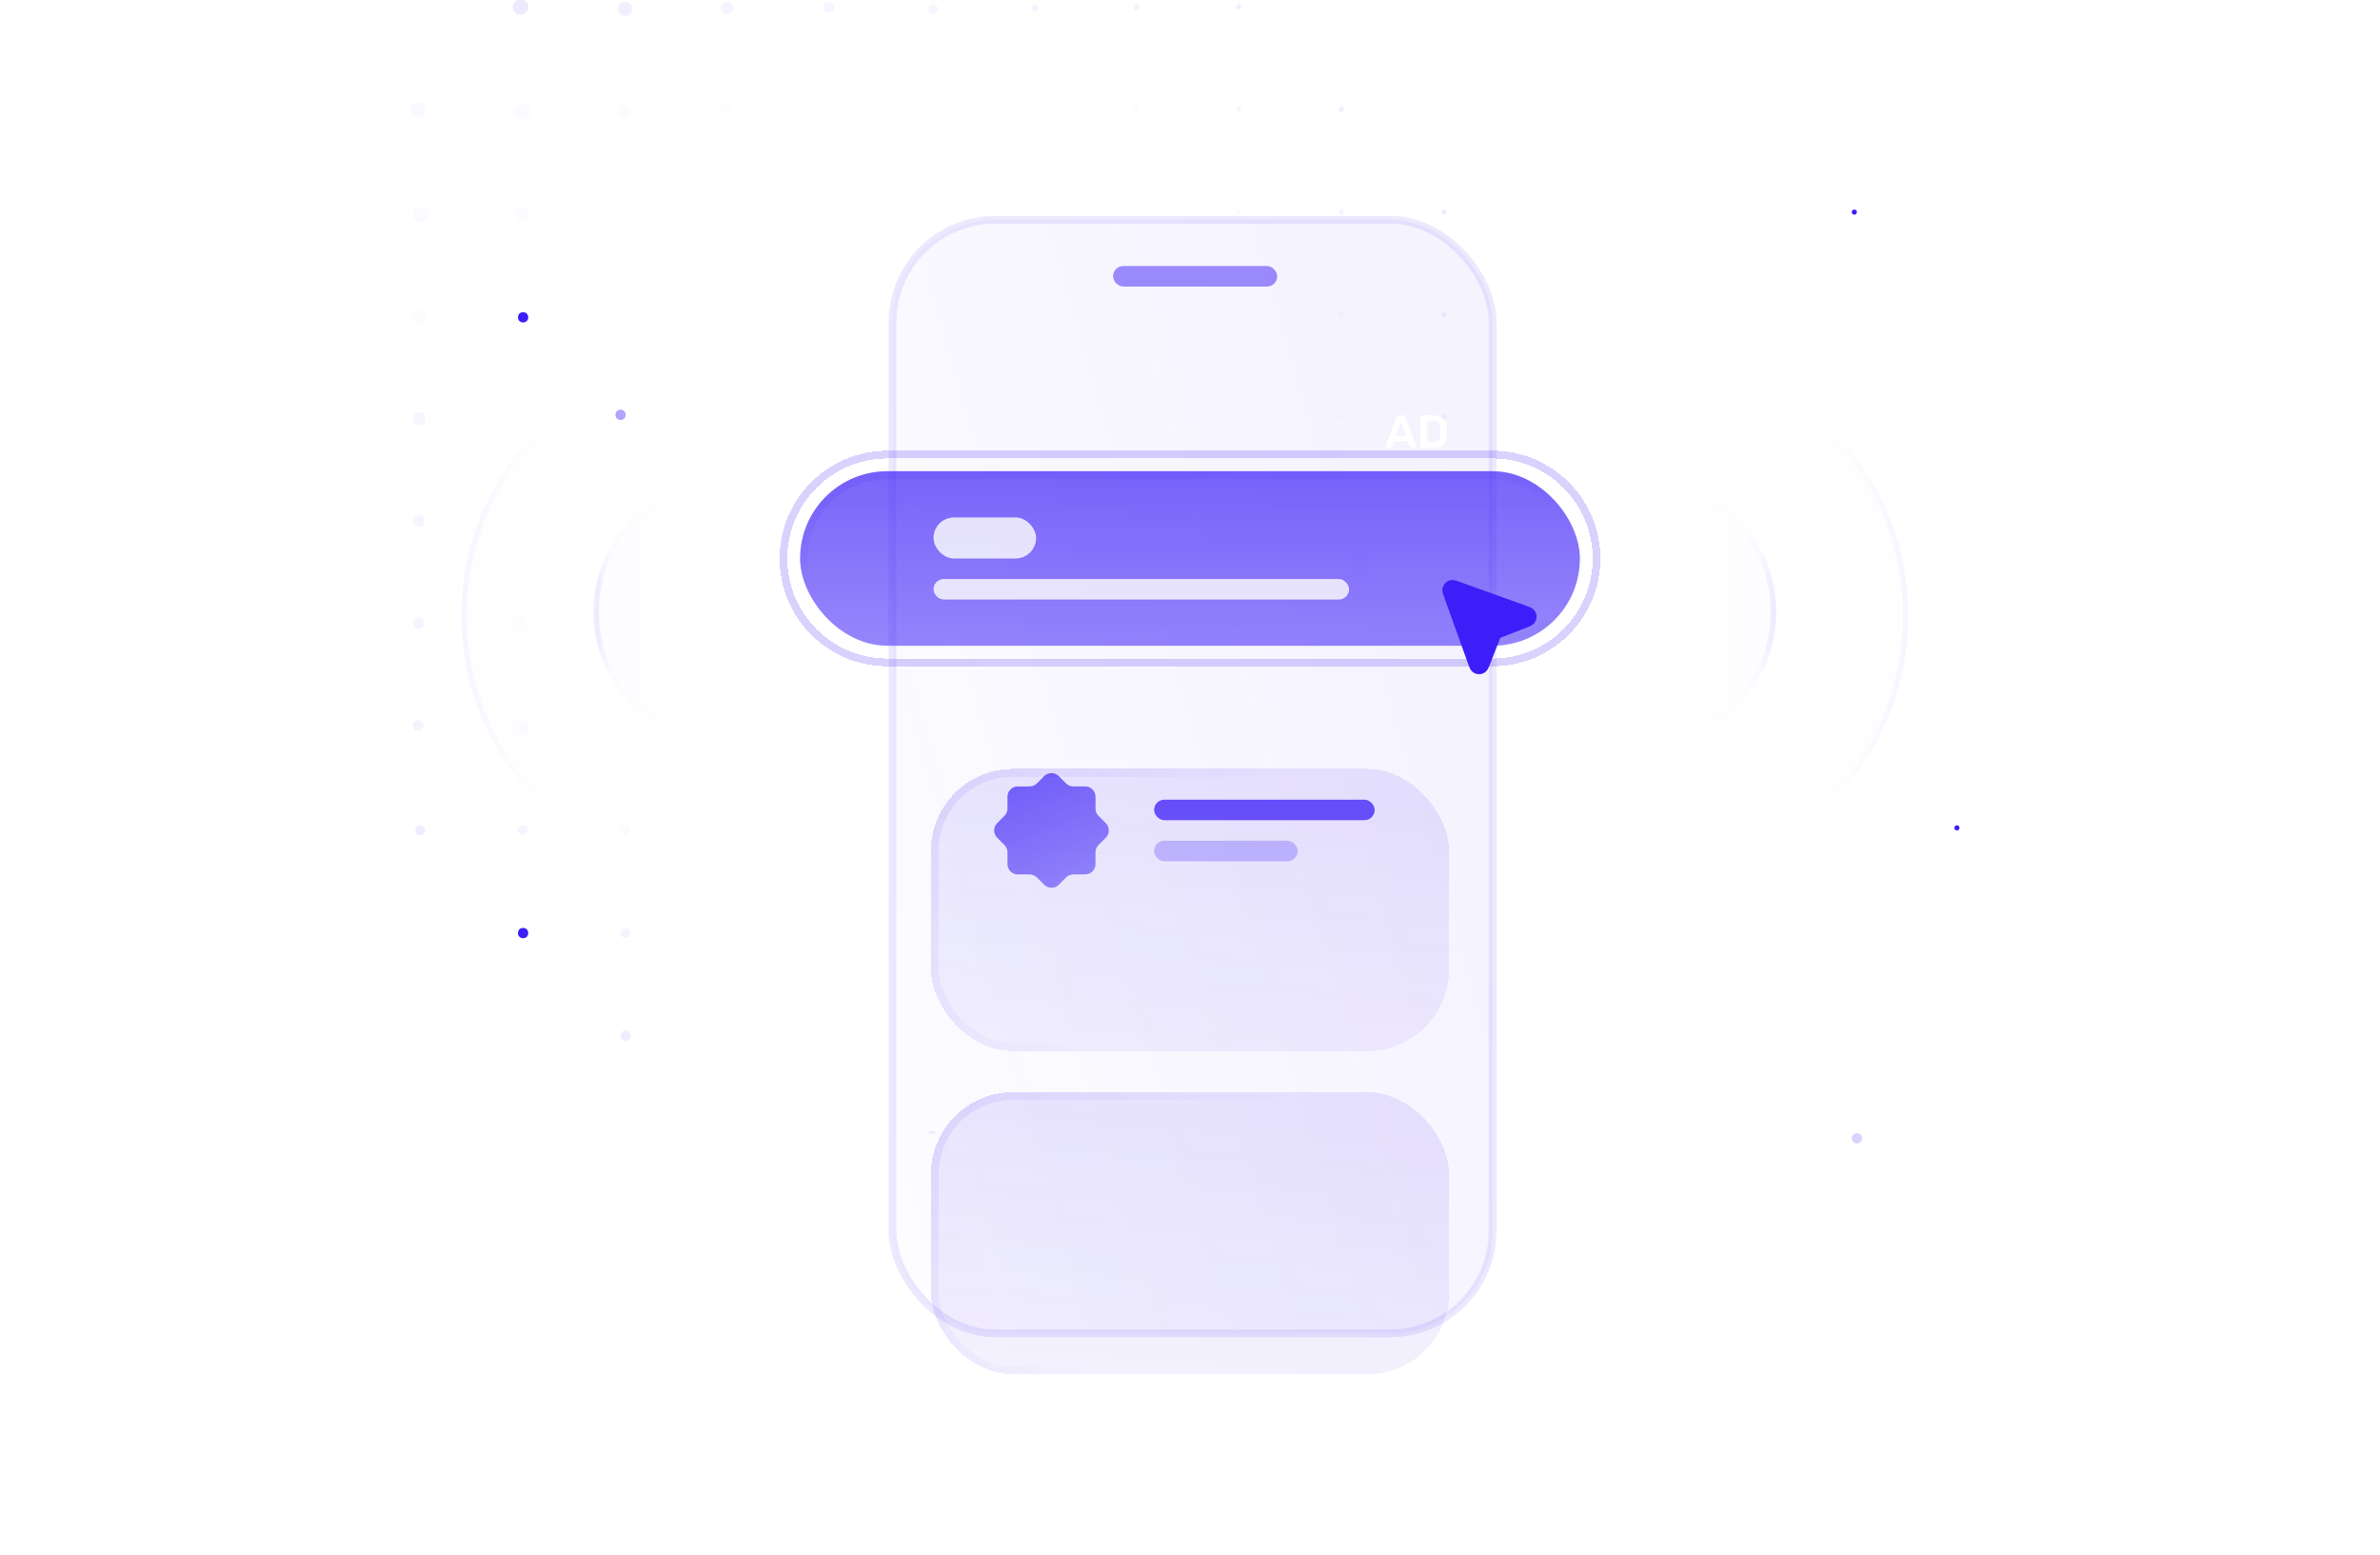 <?xml version="1.0" encoding="UTF-8"?> <svg xmlns="http://www.w3.org/2000/svg" width="689" height="450" viewBox="0 0 689 450" fill="none"><g clip-path="url(#clip0_1497_1685)"><rect x="258.361" y="63.622" width="173.759" height="322.271" rx="29.702" fill="url(#paint0_linear_1497_1685)" fill-opacity="0.25" stroke="url(#paint1_linear_1497_1685)" stroke-opacity="0.1" stroke-width="2.228"></rect><rect x="322.225" y="76.988" width="47.524" height="5.94" rx="2.97" fill="#3D1EF8" fill-opacity="0.5"></rect><g filter="url(#filter0_di_1497_1685)"><path d="M256.879 107.805H432.123C448.732 107.805 462.196 121.269 462.196 137.878C462.196 154.488 448.732 167.952 432.123 167.952H256.879C240.27 167.952 226.806 154.488 226.806 137.878C226.806 121.269 240.27 107.805 256.879 107.805Z" stroke="#3D1EF8" stroke-opacity="0.2" stroke-width="2.228" shape-rendering="crispEdges"></path><g data-figma-bg-blur-radius="148.512"><rect x="231.629" y="112.631" width="225.738" height="50.494" rx="25.247" fill="url(#paint2_linear_1497_1685)" fill-opacity="0.9"></rect><rect x="231.629" y="112.631" width="225.738" height="50.494" rx="25.247" fill="#3D1EF8" fill-opacity="0.5"></rect><rect x="232.743" y="113.745" width="223.51" height="48.266" rx="24.133" stroke="url(#paint3_linear_1497_1685)" stroke-opacity="0.25" stroke-width="2.228"></rect><rect x="270.246" y="125.997" width="29.702" height="11.881" rx="5.94" fill="white" fill-opacity="0.8"></rect><rect x="270.246" y="143.818" width="120.295" height="5.94" rx="2.97" fill="white" fill-opacity="0.8"></rect><path d="M421.852 145.575C421.573 145.475 421.29 145.373 421.051 145.311C420.824 145.252 420.387 145.155 419.918 145.317C419.38 145.504 418.957 145.926 418.771 146.464C418.608 146.933 418.706 147.371 418.765 147.597C418.827 147.836 418.929 148.119 419.029 148.398L426.119 168.149C426.243 168.496 426.363 168.829 426.481 169.085C426.58 169.301 426.806 169.775 427.298 170.043C427.837 170.336 428.484 170.344 429.03 170.065C429.529 169.811 429.768 169.343 429.873 169.129C429.997 168.876 430.125 168.547 430.259 168.203L433.45 159.997L441.657 156.805C442 156.672 442.33 156.544 442.583 156.419C442.797 156.314 443.264 156.075 443.519 155.576C443.798 155.031 443.789 154.383 443.496 153.845C443.229 153.353 442.755 153.127 442.538 153.027C442.282 152.909 441.949 152.79 441.603 152.665L421.852 145.575Z" fill="#3D1EF8" stroke="#3D1EF8" stroke-width="2.228" stroke-linecap="round" stroke-linejoin="round"></path></g></g><g filter="url(#filter2_dii_1497_1685)" data-figma-bg-blur-radius="95.0476"><rect x="269.502" y="198.768" width="149.997" height="81.681" rx="23.762" fill="#3D1EF8" fill-opacity="0.02" shape-rendering="crispEdges"></rect><rect x="269.502" y="198.768" width="149.997" height="81.681" rx="23.762" fill="url(#paint4_linear_1497_1685)" fill-opacity="0.2" shape-rendering="crispEdges"></rect><rect x="270.616" y="199.881" width="147.769" height="79.454" rx="22.648" stroke="url(#paint5_linear_1497_1685)" stroke-opacity="0.25" stroke-width="2.228" shape-rendering="crispEdges"></rect></g><g filter="url(#filter3_i_1497_1685)" data-figma-bg-blur-radius="47.5238"><path d="M317.131 246.674C317.131 245.886 317.444 245.131 318.001 244.574L320.123 242.452C321.283 241.292 321.283 239.411 320.123 238.251L318.001 236.13C317.444 235.573 317.131 234.817 317.131 234.03V230.592C317.131 228.952 315.801 227.622 314.161 227.622H310.724C309.936 227.622 309.18 227.309 308.623 226.752L306.502 224.631C305.342 223.471 303.461 223.471 302.301 224.631L300.18 226.752C299.623 227.309 298.867 227.622 298.079 227.622H294.642C293.002 227.622 291.672 228.952 291.672 230.592V234.03C291.672 234.817 291.359 235.573 290.802 236.13L288.68 238.251C287.52 239.411 287.52 241.292 288.68 242.452L290.802 244.574C291.359 245.131 291.672 245.886 291.672 246.674V250.111C291.672 251.751 293.002 253.081 294.642 253.081H298.079C298.867 253.081 299.623 253.394 300.18 253.951L302.301 256.073C303.461 257.233 305.342 257.233 306.502 256.073L308.623 253.951C309.18 253.394 309.936 253.081 310.724 253.081H314.161C315.801 253.081 317.131 251.751 317.131 250.111V246.674Z" fill="#3D1EF8" fill-opacity="0.5"></path><path d="M317.131 246.674C317.131 245.886 317.444 245.131 318.001 244.574L320.123 242.452C321.283 241.292 321.283 239.411 320.123 238.251L318.001 236.13C317.444 235.573 317.131 234.817 317.131 234.03V230.592C317.131 228.952 315.801 227.622 314.161 227.622H310.724C309.936 227.622 309.18 227.309 308.623 226.752L306.502 224.631C305.342 223.471 303.461 223.471 302.301 224.631L300.18 226.752C299.623 227.309 298.867 227.622 298.079 227.622H294.642C293.002 227.622 291.672 228.952 291.672 230.592V234.03C291.672 234.817 291.359 235.573 290.802 236.13L288.68 238.251C287.52 239.411 287.52 241.292 288.68 242.452L290.802 244.574C291.359 245.131 291.672 245.886 291.672 246.674V250.111C291.672 251.751 293.002 253.081 294.642 253.081H298.079C298.867 253.081 299.623 253.394 300.18 253.951L302.301 256.073C303.461 257.233 305.342 257.233 306.502 256.073L308.623 253.951C309.18 253.394 309.936 253.081 310.724 253.081H314.161C315.801 253.081 317.131 251.751 317.131 250.111V246.674Z" fill="url(#paint6_linear_1497_1685)" fill-opacity="0.8"></path></g><rect opacity="0.75" x="334.104" y="231.441" width="63.86" height="5.94" rx="2.97" fill="#3D1EF8"></rect><rect opacity="0.25" x="334.104" y="243.322" width="41.583" height="5.94" rx="2.97" fill="#3D1EF8"></rect><g filter="url(#filter4_dii_1497_1685)" data-figma-bg-blur-radius="95.0476"><rect x="269.502" y="292.33" width="149.997" height="81.681" rx="23.762" fill="#3D1EF8" fill-opacity="0.02" shape-rendering="crispEdges"></rect><rect x="269.502" y="292.33" width="149.997" height="81.681" rx="23.762" fill="url(#paint7_linear_1497_1685)" fill-opacity="0.2" shape-rendering="crispEdges"></rect><rect x="270.616" y="293.444" width="147.769" height="79.454" rx="22.648" stroke="url(#paint8_linear_1497_1685)" stroke-opacity="0.25" stroke-width="2.228" shape-rendering="crispEdges"></rect></g><g opacity="0.25"><circle cx="210.611" cy="178.202" r="77" transform="rotate(-90 210.611 178.202)" fill="url(#paint9_linear_1497_1685)" fill-opacity="0.15"></circle><circle cx="210.611" cy="178.202" r="76.25" transform="rotate(-90 210.611 178.202)" stroke="url(#paint10_linear_1497_1685)" stroke-opacity="0.15" stroke-width="1.5"></circle><circle cx="210.611" cy="178.202" r="76.25" transform="rotate(-90 210.611 178.202)" stroke="url(#paint11_linear_1497_1685)" stroke-opacity="0.15" stroke-width="1.5"></circle></g><g opacity="0.15"><circle cx="212.01" cy="177.118" r="39.377" transform="rotate(-90 212.01 177.118)" fill="url(#paint12_linear_1497_1685)"></circle><circle cx="212.01" cy="177.118" r="39.377" transform="rotate(-90 212.01 177.118)" stroke="url(#paint13_linear_1497_1685)" stroke-width="1.5"></circle><circle cx="212.01" cy="177.118" r="39.377" transform="rotate(-90 212.01 177.118)" stroke="url(#paint14_linear_1497_1685)" stroke-opacity="0.6" stroke-width="1.5"></circle></g><g opacity="0.25"><circle cx="77" cy="77" r="77" transform="matrix(4.37114e-08 -1 -1 -4.37114e-08 552.416 255.202)" fill="url(#paint15_linear_1497_1685)" fill-opacity="0.15"></circle><circle cx="77" cy="77" r="76.25" transform="matrix(4.37114e-08 -1 -1 -4.37114e-08 552.416 255.202)" stroke="url(#paint16_linear_1497_1685)" stroke-opacity="0.15" stroke-width="1.5"></circle><circle cx="77" cy="77" r="76.25" transform="matrix(4.37114e-08 -1 -1 -4.37114e-08 552.416 255.202)" stroke="url(#paint17_linear_1497_1685)" stroke-opacity="0.15" stroke-width="1.5"></circle></g><g opacity="0.15"><circle cx="40.127" cy="40.127" r="39.377" transform="matrix(4.37114e-08 -1 -1 -4.37114e-08 514.145 217.245)" fill="url(#paint18_linear_1497_1685)"></circle><circle cx="40.127" cy="40.127" r="39.377" transform="matrix(4.37114e-08 -1 -1 -4.37114e-08 514.145 217.245)" stroke="url(#paint19_linear_1497_1685)" stroke-width="1.5"></circle><circle cx="40.127" cy="40.127" r="39.377" transform="matrix(4.37114e-08 -1 -1 -4.37114e-08 514.145 217.245)" stroke="url(#paint20_linear_1497_1685)" stroke-opacity="0.6" stroke-width="1.5"></circle></g><g clip-path="url(#clip5_1497_1685)"><mask id="mask0_1497_1685" style="mask-type:alpha" maskUnits="userSpaceOnUse" x="79" y="-40" width="368" height="368"><circle cx="263" cy="144" r="184" fill="url(#paint21_radial_1497_1685)"></circle></mask><g mask="url(#mask0_1497_1685)"><g opacity="0.1"><circle opacity="0.3" cx="121.116" cy="2.114" r="2.353" fill="#3D1EF8"></circle><circle cx="150.698" cy="1.997" r="2.235" fill="#3D1EF8"></circle><circle cx="180.969" cy="2.563" r="2.059" fill="#3D1EF8"></circle><circle cx="239.932" cy="2.122" r="1.618" fill="#3D1EF8"></circle><circle cx="270.111" cy="2.6" r="1.353" fill="#3D1EF8"></circle><circle cx="299.549" cy="2.335" r="1.088" fill="#3D1EF8"></circle><circle cx="329.017" cy="2.1" r="0.853" fill="#3D1EF8"></circle><circle cx="358.61" cy="1.989" r="0.743" fill="#3D1EF8"></circle><circle cx="388.309" cy="1.989" r="0.743" fill="#3D1EF8"></circle><circle cx="418.014" cy="1.989" r="0.743" fill="#3D1EF8"></circle><circle cx="447.717" cy="1.989" r="0.743" fill="#3D1EF8"></circle><circle opacity="0.3" cx="121.028" cy="31.729" r="2.265" fill="#3D1EF8"></circle><circle opacity="0.4" cx="151.352" cy="32.354" r="2.147" fill="#3D1EF8"></circle><circle opacity="0.4" cx="210.317" cy="31.913" r="1.706" fill="#3D1EF8"></circle><circle cx="240.529" cy="32.42" r="1.471" fill="#3D1EF8"></circle><circle cx="269.964" cy="32.155" r="1.206" fill="#3D1EF8"></circle><circle cx="299.402" cy="31.89" r="0.941" fill="#3D1EF8"></circle><circle cx="328.907" cy="31.692" r="0.743" fill="#3D1EF8"></circle><circle cx="358.61" cy="31.692" r="0.743" fill="#3D1EF8"></circle><circle cx="388.309" cy="31.692" r="0.743" fill="#3D1EF8"></circle><circle cx="418.014" cy="31.692" r="0.743" fill="#3D1EF8"></circle><circle cx="447.717" cy="31.692" r="0.743" fill="#3D1EF8"></circle><circle opacity="0.3" cx="121.682" cy="62.086" r="2.176" fill="#3D1EF8"></circle><circle opacity="0.4" cx="151.205" cy="61.91" r="2" fill="#3D1EF8"></circle><circle opacity="0.4" cx="210.141" cy="61.439" r="1.529" fill="#3D1EF8"></circle><circle cx="240.382" cy="61.975" r="1.324" fill="#3D1EF8"></circle><circle cx="269.846" cy="61.74" r="1.088" fill="#3D1EF8"></circle><circle cx="299.285" cy="61.475" r="0.824" fill="#3D1EF8"></circle><circle cx="328.907" cy="61.394" r="0.743" fill="#3D1EF8"></circle><circle cx="358.61" cy="61.394" r="0.743" fill="#3D1EF8"></circle><circle cx="388.309" cy="61.394" r="0.743" fill="#3D1EF8"></circle><circle cx="418.014" cy="61.394" r="0.743" fill="#3D1EF8"></circle><circle cx="447.717" cy="61.394" r="0.743" fill="#3D1EF8"></circle><circle opacity="0.3" cx="121.535" cy="91.641" r="2.029" fill="#3D1EF8"></circle><circle opacity="0.4" cx="151.058" cy="91.464" r="1.853" fill="#3D1EF8"></circle><circle opacity="0.4" cx="180.557" cy="91.258" r="1.647" fill="#3D1EF8"></circle><circle opacity="0.4" cx="210.795" cy="91.795" r="1.441" fill="#3D1EF8"></circle><circle cx="240.294" cy="91.589" r="1.235" fill="#3D1EF8"></circle><circle cx="269.758" cy="91.354" r="1" fill="#3D1EF8"></circle><circle cx="299.285" cy="91.178" r="0.824" fill="#3D1EF8"></circle><circle cx="328.907" cy="91.097" r="0.743" fill="#3D1EF8"></circle><circle cx="358.61" cy="91.097" r="0.743" fill="#3D1EF8"></circle><circle cx="388.309" cy="91.097" r="0.743" fill="#3D1EF8"></circle><circle cx="418.014" cy="91.097" r="0.743" fill="#3D1EF8"></circle><circle cx="447.717" cy="91.097" r="0.743" fill="#3D1EF8"></circle><circle cx="121.388" cy="121.196" r="1.882" fill="#3D1EF8"></circle><circle cx="150.94" cy="121.049" r="1.735" fill="#3D1EF8"></circle><circle cx="180.469" cy="120.872" r="1.559" fill="#3D1EF8"></circle><circle cx="210.706" cy="121.41" r="1.353" fill="#3D1EF8"></circle><circle cx="240.265" cy="121.263" r="1.206" fill="#3D1EF8"></circle><circle cx="269.758" cy="121.057" r="1" fill="#3D1EF8"></circle><circle cx="299.314" cy="120.91" r="0.853" fill="#3D1EF8"></circle><circle cx="328.929" cy="120.821" r="0.765" fill="#3D1EF8"></circle><circle cx="358.61" cy="120.799" r="0.743" fill="#3D1EF8"></circle><circle cx="388.309" cy="120.799" r="0.743" fill="#3D1EF8"></circle><circle cx="418.014" cy="120.799" r="0.743" fill="#3D1EF8"></circle><circle cx="447.717" cy="120.799" r="0.743" fill="#3D1EF8"></circle><circle cx="150.823" cy="150.634" r="1.618" fill="#3D1EF8"></circle><circle cx="181.121" cy="151.23" r="1.471" fill="#3D1EF8"></circle><circle cx="121.123" cy="180.336" r="1.618" fill="#3D1EF8"></circle><circle cx="150.734" cy="180.248" r="1.529" fill="#3D1EF8"></circle><circle cx="181.062" cy="180.873" r="1.412" fill="#3D1EF8"></circle><circle cx="121.035" cy="209.95" r="1.529" fill="#3D1EF8"></circle><circle cx="151.422" cy="210.634" r="1.471" fill="#3D1EF8"></circle><circle cx="181.062" cy="210.575" r="1.412" fill="#3D1EF8"></circle><circle cx="121.687" cy="240.307" r="1.441" fill="#3D1EF8"></circle><circle cx="151.363" cy="240.277" r="1.412" fill="#3D1EF8"></circle><circle cx="181.062" cy="240.277" r="1.412" fill="#3D1EF8"></circle><circle cx="121.658" cy="269.98" r="1.412" fill="#3D1EF8"></circle><circle cx="151.363" cy="269.98" r="1.412" fill="#3D1EF8"></circle><circle cx="181.092" cy="270.01" r="1.441" fill="#3D1EF8"></circle><circle cx="121.599" cy="299.624" r="1.353" fill="#3D1EF8"></circle><circle cx="151.363" cy="299.683" r="1.412" fill="#3D1EF8"></circle><circle cx="181.121" cy="299.742" r="1.471" fill="#3D1EF8"></circle><circle cx="121.599" cy="329.326" r="1.353" fill="#3D1EF8"></circle><circle opacity="0.5" cx="151.363" cy="329.385" r="1.412" fill="#3D1EF8"></circle><circle opacity="0.5" cx="180.44" cy="328.76" r="1.529" fill="#3D1EF8"></circle><circle cx="210.258" cy="328.877" r="1.647" fill="#3D1EF8"></circle><circle cx="240.05" cy="328.966" r="1.735" fill="#3D1EF8"></circle><circle cx="269.839" cy="329.054" r="1.823" fill="#3D1EF8"></circle><circle cx="418.468" cy="329.172" r="1.941" fill="#3D1EF8"></circle><circle cx="448.144" cy="329.142" r="1.912" fill="#3D1EF8"></circle><circle cx="210.435" cy="2.328" r="1.823" fill="#3D1EF8"></circle><circle opacity="0.4" cx="180.851" cy="32.148" r="1.941" fill="#3D1EF8"></circle><circle opacity="0.4" cx="180.704" cy="61.704" r="1.794" fill="#3D1EF8"></circle><circle cx="121.27" cy="150.781" r="1.765" fill="#3D1EF8"></circle></g></g></g><circle cx="151.436" cy="91.839" r="1.485" fill="#3D1EF8"></circle><circle opacity="0.4" cx="179.651" cy="120.057" r="1.485" fill="#3D1EF8"></circle><circle opacity="0.2" cx="537.565" cy="329.458" r="1.485" fill="#3D1EF8"></circle><g filter="url(#filter5_f_1497_1685)"><circle cx="151.436" cy="270.053" r="1.485" fill="#3D1EF8"></circle></g><circle cx="536.823" cy="61.394" r="0.743" fill="#3D1EF8"></circle><g filter="url(#filter6_f_1497_1685)"><circle cx="566.526" cy="239.608" r="0.743" fill="#3D1EF8"></circle></g><path d="M401.401 129.572C401.321 129.572 401.254 129.545 401.201 129.492C401.147 129.438 401.121 129.371 401.121 129.291L401.147 129.171L404.355 120.55C404.444 120.327 404.605 120.216 404.836 120.216H406.307C406.538 120.216 406.699 120.327 406.788 120.55L409.996 129.171L410.023 129.291C410.023 129.371 409.991 129.438 409.929 129.492C409.875 129.545 409.813 129.572 409.742 129.572H408.552C408.365 129.572 408.236 129.487 408.165 129.318L407.55 127.701H403.593L402.979 129.318C402.907 129.487 402.778 129.572 402.591 129.572H401.401ZM404.061 126.15H407.082L405.572 122.033L404.061 126.15ZM411.577 129.572C411.488 129.572 411.413 129.541 411.35 129.478C411.288 129.416 411.257 129.34 411.257 129.251V120.55C411.257 120.452 411.283 120.371 411.337 120.309C411.399 120.247 411.479 120.216 411.577 120.216H414.839C417.467 120.216 418.809 121.427 418.862 123.851C418.88 124.368 418.889 124.715 418.889 124.894C418.889 125.063 418.88 125.406 418.862 125.923C418.826 127.17 418.488 128.093 417.846 128.69C417.214 129.278 416.233 129.572 414.906 129.572H411.577ZM414.839 128.021C415.578 128.021 416.113 127.856 416.443 127.527C416.772 127.197 416.946 126.649 416.964 125.883C416.982 125.348 416.991 125.014 416.991 124.88C416.991 124.738 416.982 124.408 416.964 123.891C416.946 123.161 416.764 122.626 416.416 122.287C416.068 121.94 415.52 121.766 414.772 121.766H413.141V128.021H414.839Z" fill="white"></path></g><defs><filter id="filter0_di_1497_1685" x="201.929" y="106.691" width="285.143" height="112.869" filterUnits="userSpaceOnUse" color-interpolation-filters="sRGB"><feFlood flood-opacity="0" result="BackgroundImageFix"></feFlood><feColorMatrix in="SourceAlpha" type="matrix" values="0 0 0 0 0 0 0 0 0 0 0 0 0 0 0 0 0 0 127 0" result="hardAlpha"></feColorMatrix><feMorphology radius="23.762" operator="erode" in="SourceAlpha" result="effect1_dropShadow_1497_1685"></feMorphology><feOffset dy="23.762"></feOffset><feGaussianBlur stdDeviation="23.762"></feGaussianBlur><feComposite in2="hardAlpha" operator="out"></feComposite><feColorMatrix type="matrix" values="0 0 0 0 0.071 0 0 0 0 0.071 0 0 0 0 0.071 0 0 0 0.4 0"></feColorMatrix><feBlend mode="multiply" in2="BackgroundImageFix" result="effect1_dropShadow_1497_1685"></feBlend><feBlend mode="normal" in="SourceGraphic" in2="effect1_dropShadow_1497_1685" result="shape"></feBlend><feColorMatrix in="SourceAlpha" type="matrix" values="0 0 0 0 0 0 0 0 0 0 0 0 0 0 0 0 0 0 127 0" result="hardAlpha"></feColorMatrix><feOffset></feOffset><feGaussianBlur stdDeviation="5.94"></feGaussianBlur><feComposite in2="hardAlpha" operator="arithmetic" k2="-1" k3="1"></feComposite><feColorMatrix type="matrix" values="0 0 0 0 0.973 0 0 0 0 0.973 0 0 0 0 0.973 0 0 0 0.25 0"></feColorMatrix><feBlend mode="normal" in2="shape" result="effect2_innerShadow_1497_1685"></feBlend></filter><clipPath id="bgblur_1_1497_1685_clip_path" transform="translate(-83.117 35.881)"><rect x="231.629" y="112.631" width="225.738" height="50.494" rx="25.247"></rect></clipPath><filter id="filter2_dii_1497_1685" x="174.454" y="103.72" width="340.091" height="271.777" filterUnits="userSpaceOnUse" color-interpolation-filters="sRGB"><feFlood flood-opacity="0" result="BackgroundImageFix"></feFlood><feColorMatrix in="SourceAlpha" type="matrix" values="0 0 0 0 0 0 0 0 0 0 0 0 0 0 0 0 0 0 127 0" result="hardAlpha"></feColorMatrix><feMorphology radius="10.396" operator="erode" in="SourceAlpha" result="effect1_dropShadow_1497_1685"></feMorphology><feOffset dy="23.762"></feOffset><feGaussianBlur stdDeviation="8.911"></feGaussianBlur><feComposite in2="hardAlpha" operator="out"></feComposite><feColorMatrix type="matrix" values="0 0 0 0 0.071 0 0 0 0 0.071 0 0 0 0 0.071 0 0 0 0.2 0"></feColorMatrix><feBlend mode="normal" in2="BackgroundImageFix" result="effect1_dropShadow_1497_1685"></feBlend><feBlend mode="normal" in="SourceGraphic" in2="effect1_dropShadow_1497_1685" result="shape"></feBlend><feColorMatrix in="SourceAlpha" type="matrix" values="0 0 0 0 0 0 0 0 0 0 0 0 0 0 0 0 0 0 127 0" result="hardAlpha"></feColorMatrix><feOffset></feOffset><feGaussianBlur stdDeviation="5.94"></feGaussianBlur><feComposite in2="hardAlpha" operator="arithmetic" k2="-1" k3="1"></feComposite><feColorMatrix type="matrix" values="0 0 0 0 1 0 0 0 0 1 0 0 0 0 1 0 0 0 1 0"></feColorMatrix><feBlend mode="multiply" in2="shape" result="effect2_innerShadow_1497_1685"></feBlend><feColorMatrix in="SourceAlpha" type="matrix" values="0 0 0 0 0 0 0 0 0 0 0 0 0 0 0 0 0 0 127 0" result="hardAlpha"></feColorMatrix><feOffset></feOffset><feGaussianBlur stdDeviation="5.94"></feGaussianBlur><feComposite in2="hardAlpha" operator="arithmetic" k2="-1" k3="1"></feComposite><feColorMatrix type="matrix" values="0 0 0 0 0.973 0 0 0 0 0.973 0 0 0 0 0.973 0 0 0 0.1 0"></feColorMatrix><feBlend mode="normal" in2="effect2_innerShadow_1497_1685" result="effect3_innerShadow_1497_1685"></feBlend></filter><clipPath id="bgblur_2_1497_1685_clip_path" transform="translate(-174.454 -103.72)"><rect x="269.502" y="198.768" width="149.997" height="81.681" rx="23.762"></rect></clipPath><filter id="filter3_i_1497_1685" x="240.287" y="176.237" width="128.229" height="128.23" filterUnits="userSpaceOnUse" color-interpolation-filters="sRGB"><feFlood flood-opacity="0" result="BackgroundImageFix"></feFlood><feBlend mode="normal" in="SourceGraphic" in2="BackgroundImageFix" result="shape"></feBlend><feColorMatrix in="SourceAlpha" type="matrix" values="0 0 0 0 0 0 0 0 0 0 0 0 0 0 0 0 0 0 127 0" result="hardAlpha"></feColorMatrix><feOffset></feOffset><feGaussianBlur stdDeviation="5.94"></feGaussianBlur><feComposite in2="hardAlpha" operator="arithmetic" k2="-1" k3="1"></feComposite><feColorMatrix type="matrix" values="0 0 0 0 1 0 0 0 0 1 0 0 0 0 1 0 0 0 1 0"></feColorMatrix><feBlend mode="multiply" in2="shape" result="effect1_innerShadow_1497_1685"></feBlend></filter><clipPath id="bgblur_3_1497_1685_clip_path" transform="translate(-240.287 -176.237)"><path d="M317.131 246.674C317.131 245.886 317.444 245.131 318.001 244.574L320.123 242.452C321.283 241.292 321.283 239.411 320.123 238.251L318.001 236.13C317.444 235.573 317.131 234.817 317.131 234.03V230.592C317.131 228.952 315.801 227.622 314.161 227.622H310.724C309.936 227.622 309.18 227.309 308.623 226.752L306.502 224.631C305.342 223.471 303.461 223.471 302.301 224.631L300.18 226.752C299.623 227.309 298.867 227.622 298.079 227.622H294.642C293.002 227.622 291.672 228.952 291.672 230.592V234.03C291.672 234.817 291.359 235.573 290.802 236.13L288.68 238.251C287.52 239.411 287.52 241.292 288.68 242.452L290.802 244.574C291.359 245.131 291.672 245.886 291.672 246.674V250.111C291.672 251.751 293.002 253.081 294.642 253.081H298.079C298.867 253.081 299.623 253.394 300.18 253.951L302.301 256.073C303.461 257.233 305.342 257.233 306.502 256.073L308.623 253.951C309.18 253.394 309.936 253.081 310.724 253.081H314.161C315.801 253.081 317.131 251.751 317.131 250.111V246.674Z"></path></clipPath><filter id="filter4_dii_1497_1685" x="174.454" y="197.282" width="340.091" height="271.777" filterUnits="userSpaceOnUse" color-interpolation-filters="sRGB"><feFlood flood-opacity="0" result="BackgroundImageFix"></feFlood><feColorMatrix in="SourceAlpha" type="matrix" values="0 0 0 0 0 0 0 0 0 0 0 0 0 0 0 0 0 0 127 0" result="hardAlpha"></feColorMatrix><feMorphology radius="10.396" operator="erode" in="SourceAlpha" result="effect1_dropShadow_1497_1685"></feMorphology><feOffset dy="23.762"></feOffset><feGaussianBlur stdDeviation="8.911"></feGaussianBlur><feComposite in2="hardAlpha" operator="out"></feComposite><feColorMatrix type="matrix" values="0 0 0 0 0.071 0 0 0 0 0.071 0 0 0 0 0.071 0 0 0 0.2 0"></feColorMatrix><feBlend mode="normal" in2="BackgroundImageFix" result="effect1_dropShadow_1497_1685"></feBlend><feBlend mode="normal" in="SourceGraphic" in2="effect1_dropShadow_1497_1685" result="shape"></feBlend><feColorMatrix in="SourceAlpha" type="matrix" values="0 0 0 0 0 0 0 0 0 0 0 0 0 0 0 0 0 0 127 0" result="hardAlpha"></feColorMatrix><feOffset></feOffset><feGaussianBlur stdDeviation="5.94"></feGaussianBlur><feComposite in2="hardAlpha" operator="arithmetic" k2="-1" k3="1"></feComposite><feColorMatrix type="matrix" values="0 0 0 0 1 0 0 0 0 1 0 0 0 0 1 0 0 0 1 0"></feColorMatrix><feBlend mode="multiply" in2="shape" result="effect2_innerShadow_1497_1685"></feBlend><feColorMatrix in="SourceAlpha" type="matrix" values="0 0 0 0 0 0 0 0 0 0 0 0 0 0 0 0 0 0 127 0" result="hardAlpha"></feColorMatrix><feOffset></feOffset><feGaussianBlur stdDeviation="5.94"></feGaussianBlur><feComposite in2="hardAlpha" operator="arithmetic" k2="-1" k3="1"></feComposite><feColorMatrix type="matrix" values="0 0 0 0 0.973 0 0 0 0 0.973 0 0 0 0 0.973 0 0 0 0.1 0"></feColorMatrix><feBlend mode="normal" in2="effect2_innerShadow_1497_1685" result="effect3_innerShadow_1497_1685"></feBlend></filter><clipPath id="bgblur_4_1497_1685_clip_path" transform="translate(-174.454 -197.282)"><rect x="269.502" y="292.33" width="149.997" height="81.681" rx="23.762"></rect></clipPath><filter id="filter5_f_1497_1685" x="144.011" y="262.628" width="14.852" height="14.851" filterUnits="userSpaceOnUse" color-interpolation-filters="sRGB"><feFlood flood-opacity="0" result="BackgroundImageFix"></feFlood><feBlend mode="normal" in="SourceGraphic" in2="BackgroundImageFix" result="shape"></feBlend><feGaussianBlur stdDeviation="2.97" result="effect1_foregroundBlur_1497_1685"></feGaussianBlur></filter><filter id="filter6_f_1497_1685" x="559.843" y="232.925" width="13.365" height="13.366" filterUnits="userSpaceOnUse" color-interpolation-filters="sRGB"><feFlood flood-opacity="0" result="BackgroundImageFix"></feFlood><feBlend mode="normal" in="SourceGraphic" in2="BackgroundImageFix" result="shape"></feBlend><feGaussianBlur stdDeviation="2.97" result="effect1_foregroundBlur_1497_1685"></feGaussianBlur></filter><linearGradient id="paint0_linear_1497_1685" x1="239.356" y1="505.195" x2="534.717" y2="420.216" gradientUnits="userSpaceOnUse"><stop stop-color="#3D1EF8" stop-opacity="0"></stop><stop offset="0.799" stop-color="#3D1EF8" stop-opacity="0.2"></stop></linearGradient><linearGradient id="paint1_linear_1497_1685" x1="167.027" y1="-29.941" x2="451.427" y2="440.842" gradientUnits="userSpaceOnUse"><stop offset="1" stop-color="#3D1EF8"></stop></linearGradient><linearGradient id="paint2_linear_1497_1685" x1="344.498" y1="112.631" x2="344.498" y2="214.64" gradientUnits="userSpaceOnUse"><stop stop-color="#3D1EF8" stop-opacity="0.4"></stop><stop offset="0.622" stop-color="#3D1EF8" stop-opacity="0"></stop></linearGradient><linearGradient id="paint3_linear_1497_1685" x1="344.498" y1="112.631" x2="350.138" y2="176.281" gradientUnits="userSpaceOnUse"><stop stop-color="#3D1EF8" stop-opacity="0.4"></stop><stop offset="0.4" stop-color="#3D1EF8" stop-opacity="0"></stop><stop offset="0.6" stop-color="#3D1EF8" stop-opacity="0"></stop><stop offset="1" stop-color="#3D1EF8" stop-opacity="0.1"></stop></linearGradient><linearGradient id="paint4_linear_1497_1685" x1="269.502" y1="198.768" x2="258.691" y2="347.138" gradientUnits="userSpaceOnUse"><stop stop-color="#3D1EF8" stop-opacity="0.4"></stop><stop offset="1" stop-color="#3D1EF8" stop-opacity="0"></stop></linearGradient><linearGradient id="paint5_linear_1497_1685" x1="344.5" y1="239.608" x2="254.591" y2="171.889" gradientUnits="userSpaceOnUse"><stop stop-color="#3D1EF8" stop-opacity="0"></stop><stop offset="1" stop-color="#3D1EF8" stop-opacity="0.5"></stop></linearGradient><linearGradient id="paint6_linear_1497_1685" x1="304.402" y1="222.53" x2="317.001" y2="252.955" gradientUnits="userSpaceOnUse"><stop stop-color="#3D1EF8" stop-opacity="0.4"></stop><stop offset="1" stop-color="#3D1EF8" stop-opacity="0"></stop></linearGradient><linearGradient id="paint7_linear_1497_1685" x1="269.502" y1="292.33" x2="258.691" y2="440.701" gradientUnits="userSpaceOnUse"><stop stop-color="#3D1EF8" stop-opacity="0.4"></stop><stop offset="1" stop-color="#3D1EF8" stop-opacity="0"></stop></linearGradient><linearGradient id="paint8_linear_1497_1685" x1="344.5" y1="333.171" x2="254.591" y2="265.452" gradientUnits="userSpaceOnUse"><stop stop-color="#3D1EF8" stop-opacity="0"></stop><stop offset="1" stop-color="#3D1EF8" stop-opacity="0.5"></stop></linearGradient><linearGradient id="paint9_linear_1497_1685" x1="210.611" y1="101.202" x2="210.611" y2="255.202" gradientUnits="userSpaceOnUse"><stop stop-color="#3D1EF8" stop-opacity="0.1"></stop><stop offset="0.275" stop-color="#3D1EF8" stop-opacity="0"></stop></linearGradient><linearGradient id="paint10_linear_1497_1685" x1="210.611" y1="101.202" x2="210.611" y2="255.202" gradientUnits="userSpaceOnUse"><stop stop-color="#3D1EF8" stop-opacity="0.1"></stop><stop offset="0.505" stop-color="#3D1EF8" stop-opacity="0"></stop></linearGradient><linearGradient id="paint11_linear_1497_1685" x1="210.611" y1="101.202" x2="210.611" y2="255.202" gradientUnits="userSpaceOnUse"><stop stop-color="#3D1EF8"></stop><stop offset="0.139" stop-color="#3D1EF8" stop-opacity="0"></stop></linearGradient><linearGradient id="paint12_linear_1497_1685" x1="212.01" y1="136.991" x2="212.01" y2="217.245" gradientUnits="userSpaceOnUse"><stop stop-color="#3D1EF8" stop-opacity="0.1"></stop><stop offset="0.275" stop-color="#3D1EF8" stop-opacity="0"></stop></linearGradient><linearGradient id="paint13_linear_1497_1685" x1="212.01" y1="136.991" x2="212.01" y2="217.245" gradientUnits="userSpaceOnUse"><stop stop-color="#3D1EF8" stop-opacity="0.1"></stop><stop offset="0.257" stop-color="#3D1EF8" stop-opacity="0"></stop></linearGradient><linearGradient id="paint14_linear_1497_1685" x1="212.01" y1="136.991" x2="212.01" y2="217.245" gradientUnits="userSpaceOnUse"><stop stop-color="#3D1EF8"></stop><stop offset="0.062" stop-color="#3D1EF8" stop-opacity="0"></stop></linearGradient><linearGradient id="paint15_linear_1497_1685" x1="77" y1="0" x2="77" y2="154" gradientUnits="userSpaceOnUse"><stop stop-color="#3D1EF8" stop-opacity="0.1"></stop><stop offset="0.275" stop-color="#3D1EF8" stop-opacity="0"></stop></linearGradient><linearGradient id="paint16_linear_1497_1685" x1="77" y1="0" x2="77" y2="154" gradientUnits="userSpaceOnUse"><stop stop-color="#3D1EF8" stop-opacity="0.1"></stop><stop offset="0.505" stop-color="#3D1EF8" stop-opacity="0"></stop></linearGradient><linearGradient id="paint17_linear_1497_1685" x1="77" y1="0" x2="77" y2="154" gradientUnits="userSpaceOnUse"><stop stop-color="#3D1EF8"></stop><stop offset="0.139" stop-color="#3D1EF8" stop-opacity="0"></stop></linearGradient><linearGradient id="paint18_linear_1497_1685" x1="40.127" y1="0" x2="40.127" y2="80.254" gradientUnits="userSpaceOnUse"><stop stop-color="#3D1EF8" stop-opacity="0.1"></stop><stop offset="0.275" stop-color="#3D1EF8" stop-opacity="0"></stop></linearGradient><linearGradient id="paint19_linear_1497_1685" x1="40.127" y1="0" x2="40.127" y2="80.254" gradientUnits="userSpaceOnUse"><stop stop-color="#3D1EF8" stop-opacity="0.1"></stop><stop offset="0.257" stop-color="#3D1EF8" stop-opacity="0"></stop></linearGradient><linearGradient id="paint20_linear_1497_1685" x1="40.127" y1="0" x2="40.127" y2="80.254" gradientUnits="userSpaceOnUse"><stop stop-color="#3D1EF8"></stop><stop offset="0.062" stop-color="#3D1EF8" stop-opacity="0"></stop></linearGradient><radialGradient id="paint21_radial_1497_1685" cx="0" cy="0" r="1" gradientUnits="userSpaceOnUse" gradientTransform="translate(263 144) rotate(90) scale(184)"><stop offset="0.609" stop-color="white" stop-opacity="0"></stop><stop offset="1" stop-color="white"></stop></radialGradient><clipPath id="clip0_1497_1685"><rect width="689" height="450" fill="white"></rect></clipPath><clipPath id="clip5_1497_1685"><rect width="499" height="499" fill="white" transform="translate(95 -24)"></rect></clipPath></defs></svg> 